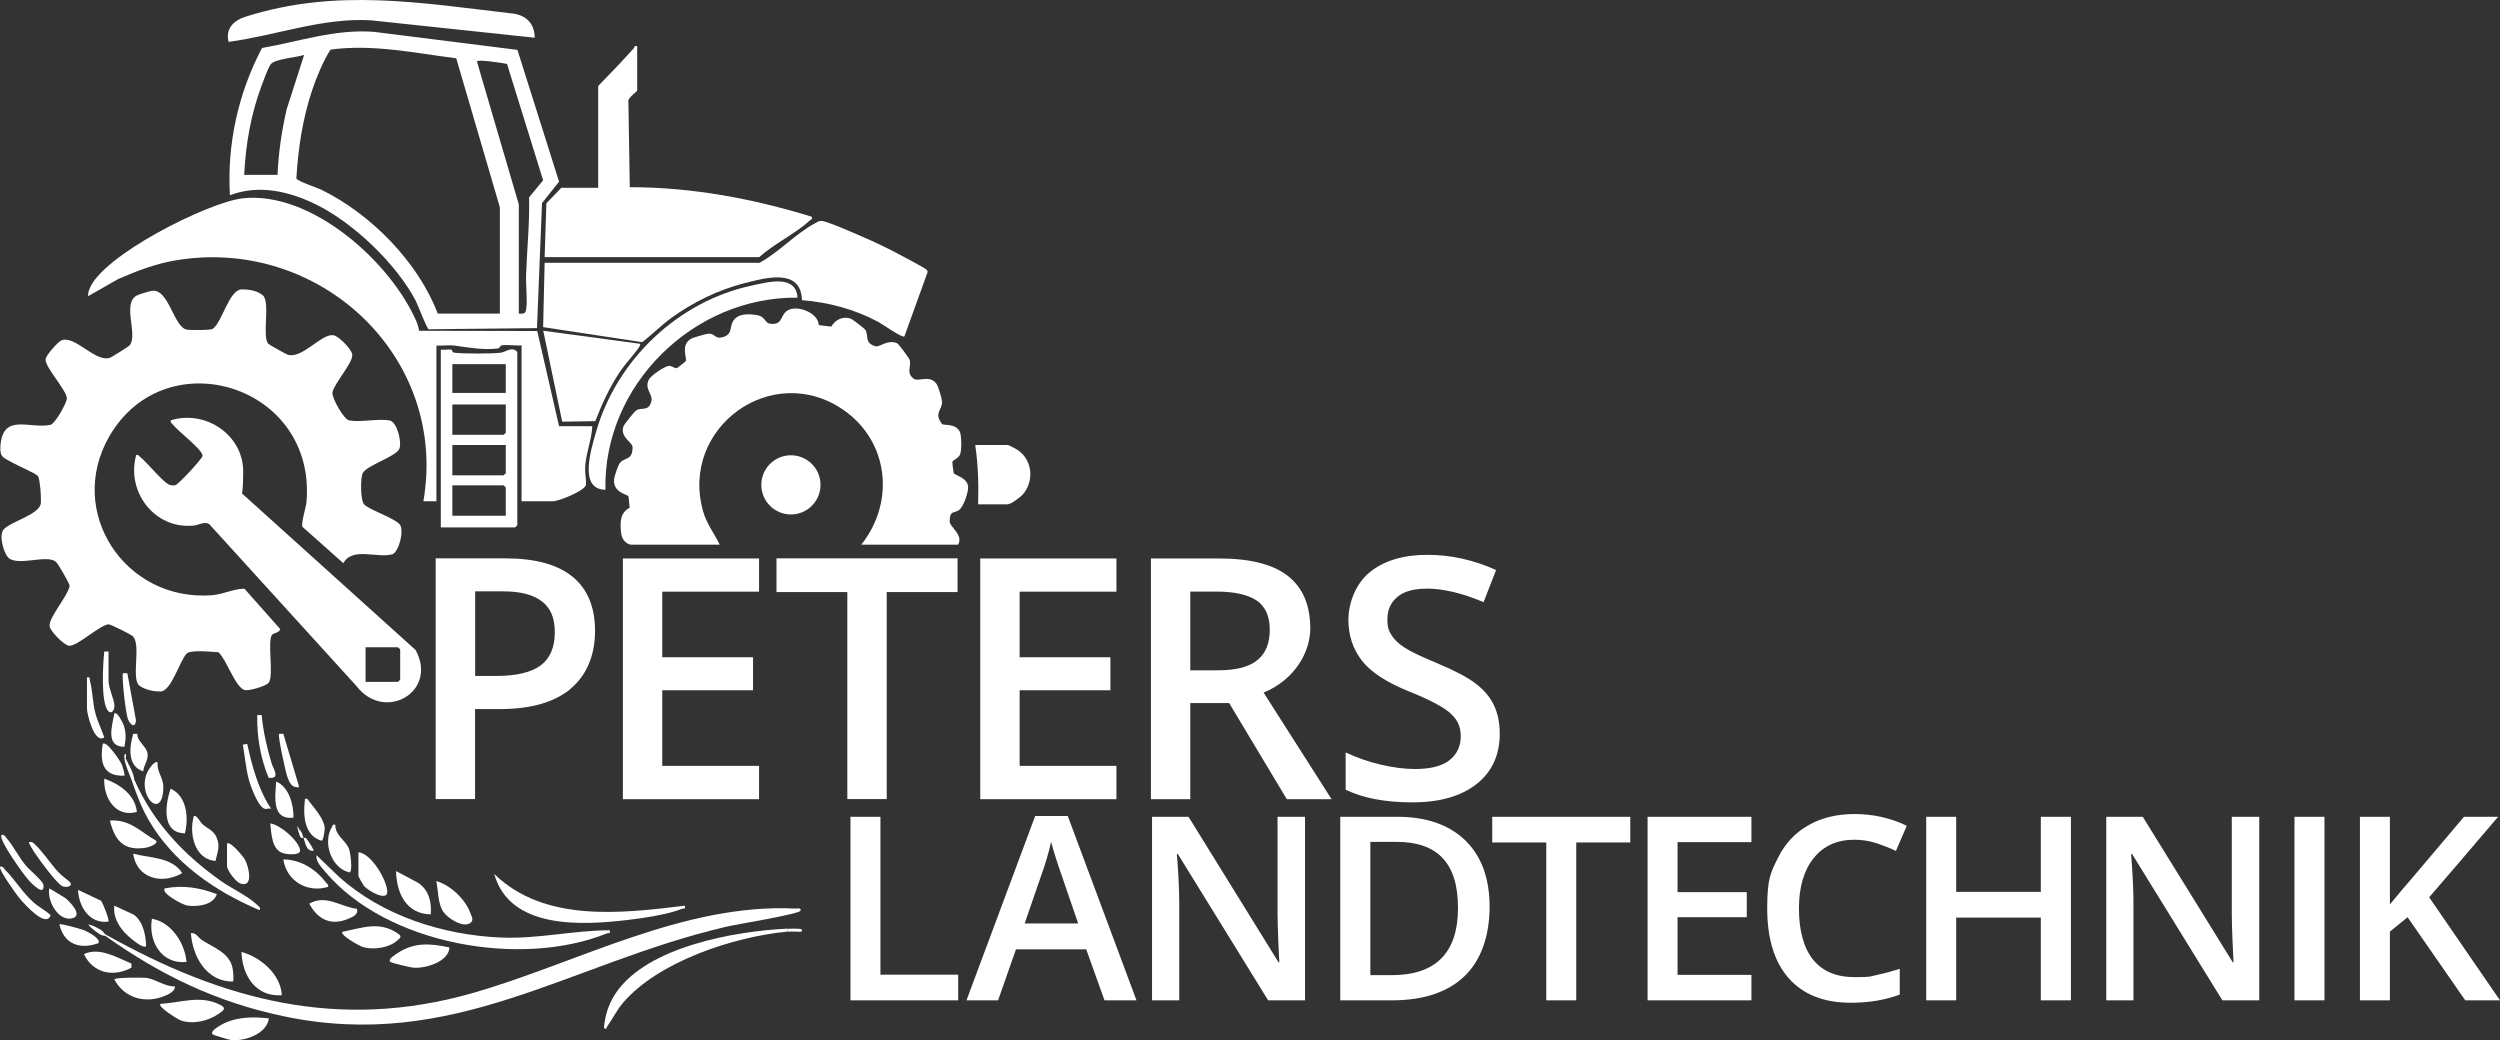 <?xml version="1.0" encoding="UTF-8"?><svg id="uuid-7c95fad6-5988-4683-ad47-376fe4e2e137" xmlns="http://www.w3.org/2000/svg" viewBox="0 0 1993.75 829.55"><rect x="0" y="0" width="1993.75" height="829.55" fill="#333333" stroke="none"/><defs><style>.uuid-5bfcccd7-0139-4c22-bd2f-469b6c2d9e54{fill:#fff;}</style></defs><path class="uuid-5bfcccd7-0139-4c22-bd2f-469b6c2d9e54" d="M627.95,740.68c1.9,0,11.2-.4,11.5.6.8,2.7-2.5,1.7-4,1.7-2.5,0-5-.2-7.5,0v-2.3h0Z"/><path class="uuid-5bfcccd7-0139-4c22-bd2f-469b6c2d9e54" d="M84.25,745.28c93.6,52.6,186.2,77.1,292.6,46.7,83.1-23.8,168-71.8,257.5-67.4,1.4,0,5-.9,4,1.7-1.1,2.8-51.2,10.9-58.8,12.7-125.4,29.1-217.9,100.2-353.7,71.4-53.8-11.4-97.6-32.7-141.7-63.9v-1.2h.1Z"/><path class="uuid-5bfcccd7-0139-4c22-bd2f-469b6c2d9e54" d="M486.25,741.88c.6,3.3-.8,1.9-2.5,2.6-68.4,27.5-175,8.9-223.9-48.7-3.3-3.9-8.1-8.6-7.5-13.8l17.9,17.2c34.6,31.1,82.8,46.5,129,48.5,29.6,1.3,57.7-5.7,87-5.8Z"/><path class="uuid-5bfcccd7-0139-4c22-bd2f-469b6c2d9e54" d="M546.15,722.28c.6,3.3-.8,1.9-2.5,2.6-11.3,4.5-30.7,7.3-43.1,8.8-36.7,4.3-94,7.6-106.4-36.7,40,38.9,101.3,31.5,152.1,25.3h-.1Z"/><path class="uuid-5bfcccd7-0139-4c22-bd2f-469b6c2d9e54" d="M627.95,740.68v2.3c-42.3,3.9-103.2,23.8-131.3,57-5,6-8.2,12.7-12.4,18.6-.7,1-.7,3.4-2.6.9,1-10.3,3.7-18.8,9.4-27.4,24.9-37.2,95.2-49.5,136.9-51.5h0v.1Z"/><path class="uuid-5bfcccd7-0139-4c22-bd2f-469b6c2d9e54" d="M107.25,622.08c14.9,33.7,39,59.3,68.8,80.4,8.8,6.2,21,11.7,28.5,18.7,1,.9,4.2,3,2.3,4.6-35.4-14.9-68.8-38-88.3-71.8-6-10.4-9.7-20.7-13.6-31.9h2.3Z"/><path class="uuid-5bfcccd7-0139-4c22-bd2f-469b6c2d9e54" d="M152.25,744.18c4.1-.6,5.7,3.5,8.8,5.5,9.1,6,21.5,9.9,24.3,21.8.4,1.6,1.5,10.5.3,11.3-20.9.2-32.2-20.1-33.4-38.6h0Z"/><path class="uuid-5bfcccd7-0139-4c22-bd2f-469b6c2d9e54" d="M128.05,800.58c16.3-.9,31.5-7.2,47.2.6,5.5,2.7,3.5,4.4-.8,7.3-8.4,5.8-20.5,8.7-30.3,5.3-2.3-.8-18.8-11-16.2-13.2h.1Z"/><path class="uuid-5bfcccd7-0139-4c22-bd2f-469b6c2d9e54" d="M358.45,755.68c-.7,11.3-18.7,16.6-28.2,16.1-2.2,0-18.4-3.9-19-4.7-2-2.4,3.8-5.5,5.4-6.7,13.6-9.2,26.5-8,41.8-4.8h0v.1Z"/><path class="uuid-5bfcccd7-0139-4c22-bd2f-469b6c2d9e54" d="M224.75,793.68c-20.8,1.5-31.5-15.6-32.2-34.5,15.2,4.1,31.3,17.7,32.2,34.5Z"/><path class="uuid-5bfcccd7-0139-4c22-bd2f-469b6c2d9e54" d="M273.15,743.08c15.5-3,28.9-8.6,43.4.9,4.3,2.8,3.3,3.5,0,6.3-6.7,5.8-19.1,7.5-27.4,4.9-2.3-.7-18.4-9.5-16.1-12.1h.1Z"/><path class="uuid-5bfcccd7-0139-4c22-bd2f-469b6c2d9e54" d="M148.75,767.18c-20.1,2-30.6-16.5-27.6-34.5,15.6,2.8,26.3,19.5,27.6,34.5Z"/><path class="uuid-5bfcccd7-0139-4c22-bd2f-469b6c2d9e54" d="M139.55,786.78c0,3.6-4.4,5.8-7.3,7.1-15.7,6.9-33.1,2.5-41.1-12.9,1.4-1.5,22.4-1.5,25.8-1.1,7,1,14.9,7.1,22.6,6.8h0v.1Z"/><path class="uuid-5bfcccd7-0139-4c22-bd2f-469b6c2d9e54" d="M214.45,812.18c-1.6,12.3-19.3,18.5-30.4,17.2-1.4-.2-14-3.9-14.5-4.5-1.9-2.3,3.5-5.5,5.4-6.7,12-7.4,26-7.5,39.5-6h0Z"/><path class="uuid-5bfcccd7-0139-4c22-bd2f-469b6c2d9e54" d="M343.45,729.18c-19.6-.2-27.3-17.3-27.6-34.5l17.7,9.4c8.6,5.9,10.7,15.2,10,25.2h-.1v-.1Z"/><path class="uuid-5bfcccd7-0139-4c22-bd2f-469b6c2d9e54" d="M348.05,702.68c11.1,3.2,23.1,14.4,27,25.4.9,2.4,2.9,5.3.6,7.5-5.4,5.2-18.3-3-21.9-8.1-4.6-6.4-4.2-17.1-5.8-24.8h.1Z"/><path class="uuid-5bfcccd7-0139-4c22-bd2f-469b6c2d9e54" d="M285.85,679.68c10.5.9,23.2,23,23,31.8-.2,7.5-15.6-1-18.9-5.4-.6-.8-4.1-7-4.1-7.4v-19h0Z"/><path class="uuid-5bfcccd7-0139-4c22-bd2f-469b6c2d9e54" d="M124.55,670.48c1.8,2.6-6.1,5.2-7.8,5.5-17.7,3-25.2-5.3-29.1-21.6,16.1-1.1,24.3,9,36.9,16.1h0Z"/><path class="uuid-5bfcccd7-0139-4c22-bd2f-469b6c2d9e54" d="M106.15,680.78c13.3,3.6,30.9,2.6,39.2,15.5-15.9,9.3-36.2,4.6-39.2-15.5Z"/><path class="uuid-5bfcccd7-0139-4c22-bd2f-469b6c2d9e54" d="M171.75,686.58c-16.6-1.2-21.2-22-17.2-35.7,2.1-1.5,5.4,5.1,6.9,6.4,4.1,3.6,8.9,5,11.3,10.6,3,7.2.7,11.7-.9,18.7h-.1Z"/><path class="uuid-5bfcccd7-0139-4c22-bd2f-469b6c2d9e54" d="M172.95,713.08c-3.1,8.9-15.4,10.2-23.5,9.1-4.1-.6-21.6-10.2-18-13.7,14.6-2.8,27.8-.6,41.5,4.6h0Z"/><path class="uuid-5bfcccd7-0139-4c22-bd2f-469b6c2d9e54" d="M261.65,707.28c-16.8,5.1-33.2-4.9-35.7-21.9,14,.2,25.6,7.6,34,18.4.9,1.2,2.2,1.5,1.7,3.5h0Z"/><path class="uuid-5bfcccd7-0139-4c22-bd2f-469b6c2d9e54" d="M284.65,724.68c1.4,4.4-2.8,6.3-6.5,7.9-13.9,6-24.6,1-31.5-11.9,13.2-7.7,24.8,2.5,38,4.1h0v-.1Z"/><path class="uuid-5bfcccd7-0139-4c22-bd2f-469b6c2d9e54" d="M147.45,664.58c-18.8-.2-15.7-22.9-11.4-35.6,13.1,5.9,14.5,23.2,11.4,35.6Z"/><path class="uuid-5bfcccd7-0139-4c22-bd2f-469b6c2d9e54" d="M116.45,754.58c-2.6,2.7-15.2-8.7-17.2-11-5.2-5.9-9.1-13.1-8.1-21.3l15.4,7.1c7.6,5.2,9.7,16.5,10,25.1h0l-.1.1Z"/><path class="uuid-5bfcccd7-0139-4c22-bd2f-469b6c2d9e54" d="M267.45,657.78c-.4,8.5,8.7,12.6,11,19.6,1,3,2.9,16.8.5,18.4-14.6-2.9-22-24.1-14.1-36.5.7-1.2,0-2,2.6-1.5h0Z"/><path class="uuid-5bfcccd7-0139-4c22-bd2f-469b6c2d9e54" d="M104.85,768.48v3.2c-14.4,7.9-30.7,4.5-37.9-10.8,12.4-5.8,26.4,2.8,37.9,7.6h0Z"/><path class="uuid-5bfcccd7-0139-4c22-bd2f-469b6c2d9e54" d="M83.15,620.98c11.9,4.1,24.7,12.8,26,26.5-16.9,4.8-26.7-11.1-26-26.5Z"/><path class="uuid-5bfcccd7-0139-4c22-bd2f-469b6c2d9e54" d="M181.05,672.78c2.4-2.5,13,10.4,14.3,12.8,3.2,5.9,7.1,22.9-3.9,18.9-3.5-1.3-10.4-10.4-10.4-13.8v-17.8h0v-.1Z"/><path class="uuid-5bfcccd7-0139-4c22-bd2f-469b6c2d9e54" d="M125.75,608.28c-.9,6.7,4.5,12.3,4.5,18.9,0,27.5-20.4,9.1-13.4-10,.8-2.1,6.3-11.6,9-8.9h-.1Z"/><path class="uuid-5bfcccd7-0139-4c22-bd2f-469b6c2d9e54" d="M80.35,718.08c1.8,1.9,7.1,15.9,6.1,16.9-15.1,2-23.7-12-24.2-25.3l18,8.5h0l.1-.1Z"/><path class="uuid-5bfcccd7-0139-4c22-bd2f-469b6c2d9e54" d="M215.55,656.68c7.9,1.1,21.8,13.1,23.7,20.7,1.3,5.1-9.4,4-12.5,3.3-10.3-2.3-10.2-15.9-11.2-23.9h0v-.1Z"/><path class="uuid-5bfcccd7-0139-4c22-bd2f-469b6c2d9e54" d="M243.25,637.08c2.1-.5,2.3.6,3.2,1.9,4.4,5.7,12.2,14.3,12.5,21.5,0,1.6-.9,9.7-2.5,10-14.3-4.1-14.8-21.1-13.2-33.4Z"/><path class="uuid-5bfcccd7-0139-4c22-bd2f-469b6c2d9e54" d="M78.45,752.18c-14.6,5.3-27.4.9-31.1-15,.9-.9,17.4,3.7,20,4.8s13.5,6.7,11.1,10.2Z"/><path class="uuid-5bfcccd7-0139-4c22-bd2f-469b6c2d9e54" d="M197.15,593.28c3.1,14.3,7,29.1,13.6,42.3s7.2,8.1,1.9,9.5c-5.7,1.6-12.5-17.5-13.8-21.9-2.8-9.6-3.4-19.6-5.2-29.3l3.5-.6h0Z"/><path class="uuid-5bfcccd7-0139-4c22-bd2f-469b6c2d9e54" d="M.15,691.18c2.3-.5,2.7,1.2,3.9,2.4,7.9,8,14.2,18.7,23.1,26.4,4.2,3.7,9.3,6.1,13.2,9.9-3.5,10.7-20.8-8.8-24.7-13.4-2.2-2.6-17.3-23.5-15.5-25.3h0Z"/><path class="uuid-5bfcccd7-0139-4c22-bd2f-469b6c2d9e54" d="M234.05,652.08c-17.7,2-14.5-16.9-13.8-28.8,10.3,4.3,14,18.6,13.8,28.8Z"/><path class="uuid-5bfcccd7-0139-4c22-bd2f-469b6c2d9e54" d="M39.35,708.48l12.6,7.6c3.8,3,15.2,14.6,5,16.4-10.8,1.9-19.6-14.4-17.6-24Z"/><path class="uuid-5bfcccd7-0139-4c22-bd2f-469b6c2d9e54" d="M1.25,665.88c2.2-.5,2.8,1.1,3.9,2.4,5.4,6.2,10,15.6,15.7,22.3,2.7,3.2,13.5,12.2,13.8,15.1,1.1,9.8-9.4-1.1-11.6-3.5-3.7-3.9-24.8-33.1-21.8-36.3h0Z"/><path class="uuid-5bfcccd7-0139-4c22-bd2f-469b6c2d9e54" d="M208.65,570.28c1.3,13.2,4.2,26,8,38.6,1.4,4.5,7.3,12.5-2.4,11.4-6.6-15.7-9.4-32.9-9.1-50h3.5Z"/><path class="uuid-5bfcccd7-0139-4c22-bd2f-469b6c2d9e54" d="M99.25,618.58c-17.4.8-19.7-11-17.3-25.3,2.9-3.1,14.1,13.8,15.2,16.5.6,1.4,2.6,8.3,2.1,8.9h0v-.1Z"/><path class="uuid-5bfcccd7-0139-4c22-bd2f-469b6c2d9e54" d="M109.55,585.18c-.4,6.1,7.3,10,8.1,15.7s-3.1,9.1-3.4,14.3c-12.9-4.2-11.1-19.4-8-30h3.4-.1Z"/><path class="uuid-5bfcccd7-0139-4c22-bd2f-469b6c2d9e54" d="M69.25,540.28c3.3-.5,1.9.7,2.5,2.7,2.1,7.9,2.1,17.3,4.3,25.7,1.8,7,4.9,12.7,7.1,19.4-7.9,5.5-13.8-18.7-13.8-23v-24.8h-.1Z"/><path class="uuid-5bfcccd7-0139-4c22-bd2f-469b6c2d9e54" d="M86.55,519.58v23.6c0,5.5,4.7,15.1,4.7,19.6s-2.9,7-5.2,4c-5.8-7.5-3.9-37.4-2.9-47.2h3.4Z"/><path class="uuid-5bfcccd7-0139-4c22-bd2f-469b6c2d9e54" d="M225.95,585.18l12.7,42.6c-6,.8-7.8-3.6-9.5-8.3-1.4-3.8-7.8-33.1-6.6-34.3h3.4Z"/><path class="uuid-5bfcccd7-0139-4c22-bd2f-469b6c2d9e54" d="M23.15,671.58c2.4-.4,3.1.2,4.6,1.7,6.2,5.8,12.9,15.9,19,22.5,1.9,2.1,8.7,7.2,9.3,8,2.1,3.2-3.3,4.3-6.4,2.9-4.4-2-19.1-22-22.4-27.2-.8-1.2-4.8-7.4-4.1-8h0v.1Z"/><path class="uuid-5bfcccd7-0139-4c22-bd2f-469b6c2d9e54" d="M99.25,595.58c-15.4,0-9.8-16.7-8.1-26.5,2.1-2.3,6.9,7.6,7.5,9.2,2,6.1,1.8,11.1.6,17.3Z"/><path class="uuid-5bfcccd7-0139-4c22-bd2f-469b6c2d9e54" d="M101.55,536.88l6.9,37.6c-.6,6.6-4.4,3.7-6.3-.7-1.9-4.1-5.4-35.6-4-36.9h3.5-.1Z"/><path class="uuid-5bfcccd7-0139-4c22-bd2f-469b6c2d9e54" d="M107.25,622.08h-2.3c-2-5.6-4.9-11.3-5.8-17.3h1.1c2.4,5.5,6.3,11,6.9,17.3h.1Z"/><path class="uuid-5bfcccd7-0139-4c22-bd2f-469b6c2d9e54" d="M84.25,745.28v1.2c-.3-.2-2.9-.2-4.8-1.5-3.1-2.1-6.9-4.7-9.1-7.7,3.3.3,7.2,2.7,10.1,4.3,1.8,1,2.7,3.1,3.8,3.7h0Z"/><path class="uuid-5bfcccd7-0139-4c22-bd2f-469b6c2d9e54" d="M242.05,668.18c.3.2,1.2-.3,2,.2.5.3,6.7,9.5,6,10.1-6.1.7-6.6-7-8.1-10.4h.1v.1Z"/><path class="uuid-5bfcccd7-0139-4c22-bd2f-469b6c2d9e54" d="M242.05,668.18c-.4-.2-1.4.4-2.1-.2-.8-.6-2.1-5.3-2.5-6.7h1.1c3.1,3.4,2.2,3.8,3.5,6.9Z"/><path class="uuid-5bfcccd7-0139-4c22-bd2f-469b6c2d9e54" d="M100.35,604.78h-1.1c-.1-.8-.4-3.2.6-3.5,1.3,0,.2,2.6.6,3.5h-.1Z"/><path class="uuid-5bfcccd7-0139-4c22-bd2f-469b6c2d9e54" d="M238.65,661.28h-1.1l-.6-2.3c1,.5,1.2,1.7,1.7,2.3Z"/><path class="uuid-5bfcccd7-0139-4c22-bd2f-469b6c2d9e54" d="M209.55,235.38c6.3,5.8-.8,32.7,4.4,38.8.6.7,14.4,8.4,15.5,8.7,11.5,3.5,26.6-16.6,36.2-15.6,4.2.4,15.1,11.4,15.3,15.7.4,6.6-14.6,23-15.8,29.9-.7,4.3,8.9,21.5,13.3,22.4,9.1,1.7,23.1-1.6,32.2,0,6.2,1.2,10,17.7,7.8,22.7-2.6,6.1-25.6,13-29.1,19.2-2,3.6-2.1,22.2,1.3,25.4,6.1,5,23.7,10.5,28.1,15.6,3.9,4.6-.7,22.4-6,23.9-11.6,3.3-32.1-6.1-38.9,7.1l-32.6-29c-1.4-2.5,2.8-15.6,3.2-19.9,7.9-93.3-112.4-129.9-157.2-52.4-35,60.5,12.8,132.2,81.9,126.8,9.1-.7,17.2-5.2,25.8-5.2l28.6,32.3c-.9,2.8-5.1,3-6.4,4.3-4.3,4.4,1.4,31.8-2.7,38.2-1.9,2.9-16.2,7-19.5,6-7.2-2.2-14.5-24.5-20.7-30.1-5.3-.3-22.2-2.2-25.4,1.1-5.7,5.9-12.2,30.2-21,30.2s-15-3.2-16.9-4.9c-6.5-5.7,2.1-33.5-5.4-39.5-1.8-1.4-17.6-9.4-19.1-9.2-7.6,1.1-24.6,17.5-31.3,17.1-4-.2-15.2-11.7-15.6-15.7-.7-6.9,14.6-23.9,16-32.1,0-1.8-9.3-17.7-10.8-19-6.9-6.1-27.6,2.7-36.8-2.4-4.8-2.7-9-18.5-5.3-23.2,5.3-6.8,30-12.1,30-22.1s-.8-13.5-1.3-17.2c-.2-1.2-.5-2.9-1.3-3.8-2.2-2.3-16-8.1-20.1-10.5-7.2-4.2-10.3-4-9.6-13.4,2-26.3,22.5-13.5,39.7-16.7,3.9-.7,13.4-17.9,13.3-21.2-.4-6.7-17.2-24.5-17-31,0-3.1,9.9-14,12.4-15.1,10.7-4.9,27.4,17.9,39.1,13.7,1.1-.4,15-9.1,15.5-9.8,6.9-8.5-5.9-32.7,5.3-39.6,2-1.2,11-3.9,13.3-4,13-.7,16.8,29.7,27.4,31.1,3.1.4,17.9.4,20.2-.6,8-5.7,13-31.6,23.5-31.6s15.1,3.5,16.6,4.8h0v-.2h-.1Z"/><path class="uuid-5bfcccd7-0139-4c22-bd2f-469b6c2d9e54" d="M108.45,362.88c2-.5,2.3.8,3.5,1.7,5.5,4.2,18.8,21.2,23.9,22.3,1.4.3,2.6.4,4.1,0,2.4-.7,21.5-21.1,21.6-23.4.1-4.8-19.4-19.4-23.6-24.8-.9-1.2-2.2-1.5-1.7-3.5,27.4-8.5,57.7,11.4,57.7,40.9s-3.6,13.9-1.8,16.7l139.3,125.6c18.1,33.4-24.8,57.9-47.2,28.7l-117.4-129.1c-3.8-2.4-8.4.8-12.7,1.2-30.9,2.9-53.7-27-45.5-56.4h-.2v.1ZM291.55,543.78h25.9l1.7-1.7v-24.2l-1.7-1.7h-25.9v27.6h0Z"/><path class="uuid-5bfcccd7-0139-4c22-bd2f-469b6c2d9e54" d="M502.95,434.38c-4.1-.8-7-4.6-7.5-8.6-1-8.4-1.4-16.6,6.7-20.9l-.9-8.9c-.4-1.8-12.6-2.7-11.5-13.9.2-2,3-10.5,4.1-12.1,3.8-6,10.8-1.9,10.6-13.6,0-3.5-10.3-7.9-7.2-16.4.6-1.7,8.8-12,10.3-12.8,4.6-2.6,10.1,1.3,12-7.7,1.1-5.3-6-9.4-2-16.9,1.7-3.1,12.8-11,16.4-10.8,1.9.1,4.1,2.1,5.8,1.8.4,0,6.9-5.2,7.1-5.5,1.4-2.2-4.7-13.4,4.8-18.2,1.7-.8,11.9-3.8,13.6-3.8,5.3,0,5,4.9,11.8,2.6,7-2.3,4.7-7.2,7.4-12.2,3.7-6.8,13-6.3,19.7-5.1,5.7,1,6.1,6.1,9.5,6.7,10.3,1.6,8.5-5.6,13.3-9.7,7.1-6.2,25.8.7,26,10.9l10,1.2c3.1-5.5,9.3-8.6,15.7-6.3,1.3.5,11,7.9,11.6,9.1,2.6,4.6-1,10.3,8,12.9,3.2.9,9.8-5.8,17.3-2.4,1.1.5,9.5,11.9,9.9,13.2,1.6,5.1-3.2,10.3,3.3,15.1,3.6,2.7,12.5-3.5,18,3.9,1.5,2.1,4.3,11.3,4.5,14,.5,7.1-6.9,9.2,0,18.1,1.1,1.5,10.2-.8,14,5.8,1.7,3,1.7,14.5.6,18-1.2,3.8-5.7,4.6-6.3,6.5-.2.7.8,8,1,8.8.8,2,10.6,3.5,11.5,10.7.5,4.2-3.7,16.7-7.4,19-4.4,2.8-7.1,0-7.3,8.9,0,4.6,11.3,10.7,6.7,18.6h-77.2c27.1-34,22-82.3-14.1-107.4-57.1-39.6-131,14.4-112,80.9,2.9,10.2,8.9,17.4,13.2,26.5h-71,0Z"/><path class="uuid-5bfcccd7-0139-4c22-bd2f-469b6c2d9e54" d="M348.05,399.78h-10.4c20.1-116.1-84-211.9-198.4-192-15.7,2.7-30.6,8.5-45.1,14.8l-23.8,13.6c-.3-2,.2-3.6.9-5.4,9.6-26.8,94.6-69.4,122.1-72.6,55-6.2,118.7,51.1,139,98.8.9,2.2,1.5,4.4,1.9,6.8l94.2.2,17.4,75.9h26.5c-.4,10.8-5.2,21.9-5.7,32.8-.2,5.2,1,9.5.6,14.4-2.1,4.7-21.6,12.7-26.5,12.7h-24.8v-124.4c-4.9.5-10.9-.7-15.6,0-2.2.3-1.1,2.2-3.3,2.5-11.6,1.5-23.7-.8-34.7-2.3-4.5-.6-9.7.3-14.3,0v124.4-.2h0Z"/><path class="uuid-5bfcccd7-0139-4c22-bd2f-469b6c2d9e54" d="M183.35,155.58c-2.3-40.9,6.6-81.2,25.6-117.3,29.7-5.2,58.4-15.2,89.1-12.9l114.6,14.4,33.2,105.1-13.6,17.1-4,99.7-86.3.9c-1.7-.6-8.5-19-10.5-22.9-15.5-29.4-49.9-62.3-79.8-76.8-21.3-10.4-45.3-15.9-68.2-7.2h-.1v-.1ZM349.15,250.08h49.5v-84.7l-34.8-118.9c-33.2-4.2-66.8-11.5-100.3-6.9-5.9,9.4-11.1,21.8-14.7,32.6-7.5,22.6-11.1,46.3-12.5,70.1.7,2.2,16.3,7.3,19.9,9,39.5,19.4,77.2,57.6,92.9,98.9h0v-.1ZM194.85,139.48h26.5c.7-17.5,3.3-35,7.2-52.1l14-43.6c-5.7,2.1-23.9,3.1-26.8,7.7-2.4,3.7-5.5,12.5-7.2,17-8.5,22.8-12.6,46.6-13.8,70.9h0l.1.1ZM413.75,163.08v87c3.1.1,5.1.5,5.8-2.9,1.3-7-.3-19.7,0-27.7.7-20.6,2.9-41.4,2.4-62.1l11.2-13.6-28.8-92.8c-2.3-.5-23.9-4-24-1.9l33.4,114h0Z"/><path class="uuid-5bfcccd7-0139-4c22-bd2f-469b6c2d9e54" d="M605.55,209.68c15-8,29.8-24,44.4-31.6,1.8-.9,2.8-1.9,5.1-1.9,4.3,0,26.8,10.1,32.5,12.5,10.2,4.4,20.5,9.3,30.3,14.6,3.2,1.7,19.5,10.3,20.7,11.5s1.2,1.3,1.2,2.3l-18.5,51.2c-1.9,1.4-17.6-9.9-21.1-11.7-18.7-10-39.4-15.5-60.6-17.2-.7-26.1-29.6-17.7-46.4-13.4-20.5,5.2-40.7,15.2-57.7,27.5-8.2,6-15.2,13.2-23.3,19.4l-79-12,1.2-51.3h171.2v.1Z"/><path class="uuid-5bfcccd7-0139-4c22-bd2f-469b6c2d9e54" d="M508.15,36.98v35.1c0,1.1-8,6-7,9.1l1.1,68.1c49.5,0,98.2,9.1,145.2,23.6.5,2.2-.8,2.2-1.9,3.2-11.4,10.4-28.4,18.4-40.1,29h-171.1l1.4-43,11.9-12.3h29.4v-81.2c9.6-9.9,19.3-19.9,28.5-30.2.7-.8,0-2.2,2.6-1.5h0v.1Z"/><path class="uuid-5bfcccd7-0139-4c22-bd2f-469b6c2d9e54" d="M351.55,278.88c2.6.3,6-.5,8.4,0,.9.2.3,2.1,2.4,2.4,6.6.9,30.4.9,37,0,4.2-.6,9-5.3,13.2-.6v138.2l-1.7,1.7h-59.3v-141.7h0ZM403.35,290.38h-42.6v23h42.6v-23ZM403.35,322.58h-42.6v24.2h40.9l1.7-1.7v-22.5h0ZM403.35,354.88h-42.6v24.2h40.9l1.7-1.7v-22.5h0ZM403.35,411.28v-22.5l-1.7-1.7h-40.9v24.2h42.6Z"/><path class="uuid-5bfcccd7-0139-4c22-bd2f-469b6c2d9e54" d="M426.35,30.08l-130.7-13.9c-38.8-2.2-75.6,12.2-113.4,17.2-2.5-10.6,4-17,13.7-20.1,73-23.1,140.4-10.8,214.4-2.3,10.3,2,15.9,8.5,16.1,19.1h-.1Z"/><path class="uuid-5bfcccd7-0139-4c22-bd2f-469b6c2d9e54" d="M510.45,274.28c.9.8-2.3,4.7-3,5.6-4,5.4-8.8,10.3-12.7,16.1-8.4,12.4-14.6,26-20,39.9l-26.4.4-15.1-72.5,77.2,10.4h0v.1Z"/><path class="uuid-5bfcccd7-0139-4c22-bd2f-469b6c2d9e54" d="M636.05,237.38c-82.9-1-155.2,69.9-153.2,153.2-21.9-.2-11.2-32.9-7.5-46.1,16.4-57.5,65.5-104.2,124-116.7,12.5-2.7,35.5-9.3,36.7,9.6h0Z"/><path class="uuid-5bfcccd7-0139-4c22-bd2f-469b6c2d9e54" d="M780.05,402.08c.5-15.9,0-31.5-2.3-47.2h25.9c.6,0,5.2,2.3,6.3,3,13.3,7.3,15.5,25.4,5.6,36.6-1.9,2.1-9.4,7.7-11.9,7.7h-23.6v-.1Z"/><circle class="uuid-5bfcccd7-0139-4c22-bd2f-469b6c2d9e54" cx="630.75" cy="386.68" r="23.6"/><path class="uuid-5bfcccd7-0139-4c22-bd2f-469b6c2d9e54" d="M454.95,549.48c-13.1,10.7-31.8,16-56.1,16h-20v71.8h-31.4v-192h55.3c24,0,42,4.9,53.9,14.7,12,9.8,17.9,24.3,17.9,43.3s-6.6,35.4-19.7,46.1h0l.1.1ZM432.25,479.68c-6.7-5.4-17.2-8.1-31.5-8.1h-21.8v67.5h16.7c16.1,0,27.9-2.8,35.5-8.4,7.5-5.6,11.3-14.4,11.3-26.3s-3.4-19.3-10.1-24.7h-.1ZM605.35,610.68v26.7h-108.6v-192h108.6v26.5h-77.2v52.3h72.4v26.3h-72.4v60.3h77.2v-.1ZM707.15,472.18v165.1h-31.4v-165.1h-56.5v-26.9h144.4v26.9h-56.5ZM890.35,610.68v26.7h-108.6v-192h108.6v26.5h-77.2v52.3h72.4v26.3h-72.4v60.3h77.2v-.1ZM1007.75,552.38l54.2,85h-35.7l-46-76.7h-31v76.7h-31.4v-192h54.2c24.8,0,43.1,4.6,55,13.9,11.9,9.3,17.9,23.3,17.9,42s-12.4,40.9-37.3,51.1h.1ZM1002.15,478.88c-7.1-4.7-17.8-7.1-32.1-7.1h-20.8v62.8h21.8c14.6,0,25.2-2.7,31.8-8.2,6.6-5.4,9.8-13.5,9.8-24.2s-3.6-18.7-10.6-23.4h0l.1.1ZM1137.45,469.48c-10.2,0-17.9,2.2-23.1,6.6-5.2,4.4-7.9,10.3-7.9,17.5s1.1,9.3,3.2,12.8,5.6,6.9,10.4,10c4.8,3.2,13.5,7.3,26,12.5,14.1,5.9,24.4,11.3,31,16.4,6.6,5.1,11.4,10.8,14.4,17.2s4.6,13.9,4.6,22.6c0,17.1-6.2,30.5-18.5,40.2s-29.4,14.6-51.1,14.6-39.5-3.4-53.3-10.1v-29.7c8.8,4.1,18.1,7.4,27.9,9.7s19,3.5,27.5,3.5c12.4,0,21.6-2.4,27.5-7.1,5.9-4.7,8.9-11.1,8.9-19s-2.7-13.3-8.2-18.3-16.6-10.9-33.6-17.7c-17.5-7.1-29.9-15.2-37-24.3s-10.8-20-10.8-32.8,5.7-28.6,17.1-37.8,26.7-13.8,45.8-13.8,36.7,4,54.9,12.1l-10,25.6c-17.1-7.2-32.3-10.8-45.7-10.8h0v.1Z"/><path class="uuid-5bfcccd7-0139-4c22-bd2f-469b6c2d9e54" d="M678.25,797.78v-146.4h23.9v125.9h62v20.5h-85.9ZM880.85,797.78l-14.6-40.7h-56l-14.3,40.7h-25.2l54.8-147h26l54.8,147h-25.5ZM846.15,696.58c-1-2.7-2.4-6.9-4.2-12.6-1.8-5.7-3-10-3.7-12.6-1.8,8.2-4.4,17.2-7.9,26.9l-13.2,38.2h42.7l-13.7-39.9h0ZM1011.35,797.78l-72-116.7h-.8l.5,6.5c.9,12.4,1.4,23.8,1.4,34.1v76.1h-21.7v-146.4h29.1l71.8,116.1h.6c0-1.5-.4-7.1-.8-16.8s-.6-17.2-.6-22.6v-76.7h21.9v146.4h-29.4ZM1167.85,778.58c-13.4,12.8-32.8,19.2-58,19.2h-41v-146.4h45.3c23.3,0,41.4,6.3,54.4,18.8,12.9,12.6,19.4,30.2,19.4,53s-6.7,42.7-20.1,55.4h0ZM1113.55,671.38h-20.7v106.3h17c35.3,0,52.9-17.9,52.9-53.7s-16.4-52.6-49.2-52.6h0ZM1257.05,671.88v125.9h-23.9v-125.9h-43.1v-20.5h110.1v20.5h-43.1ZM1396.75,777.48v20.3h-82.8v-146.4h82.8v20.2h-58.9v39.9h55.2v20h-55.2v46h58.9ZM1511.95,678.58c-4.9-2.3-10.2-4.4-15.7-6.2s-11.3-2.7-17.4-2.7c-13.8,0-24.6,4.9-32.4,14.6-7.9,9.8-11.8,23.2-11.8,40.4s3.8,31.5,11.4,40.8c7.6,9.2,18.6,13.8,32.9,13.8s12.2-.6,18-1.8,11.8-2.8,18.1-4.8v20.5c-11.5,4.3-24.5,6.5-39.1,6.5-21.4,0-37.9-6.5-49.4-19.5s-17.2-31.6-17.2-55.7,2.8-28.5,8.4-40c5.6-11.4,13.6-20.2,24.2-26.2,10.6-6.1,22.9-9.1,37.2-9.1s28.8,3.1,41.5,9.4l-8.6,19.9h0l-.1.1ZM1627.55,797.78v-66h-67.5v66h-23.9v-146.4h23.9v59.9h67.5v-59.9h24v146.4h-24ZM1772.35,797.78l-72-116.7h-.8l.5,6.5c.9,12.4,1.4,23.8,1.4,34.1v76.1h-21.7v-146.4h29.1l71.8,116.1h.6c0-1.5-.4-7.1-.8-16.8s-.6-17.2-.6-22.6v-76.7h21.9v146.4h-29.4ZM1829.85,797.78v-146.4h23.9v146.4h-23.9ZM1993.75,797.78h-27.7l-46-66.3-14.1,11.5v54.8h-23.9v-146.4h23.9v69.9c6.5-8,13.1-15.7,19.5-23.1l39.6-46.8h27.2c-25.6,30-43.9,51.5-55,64.2l56.5,82.2h0Z"/></svg>